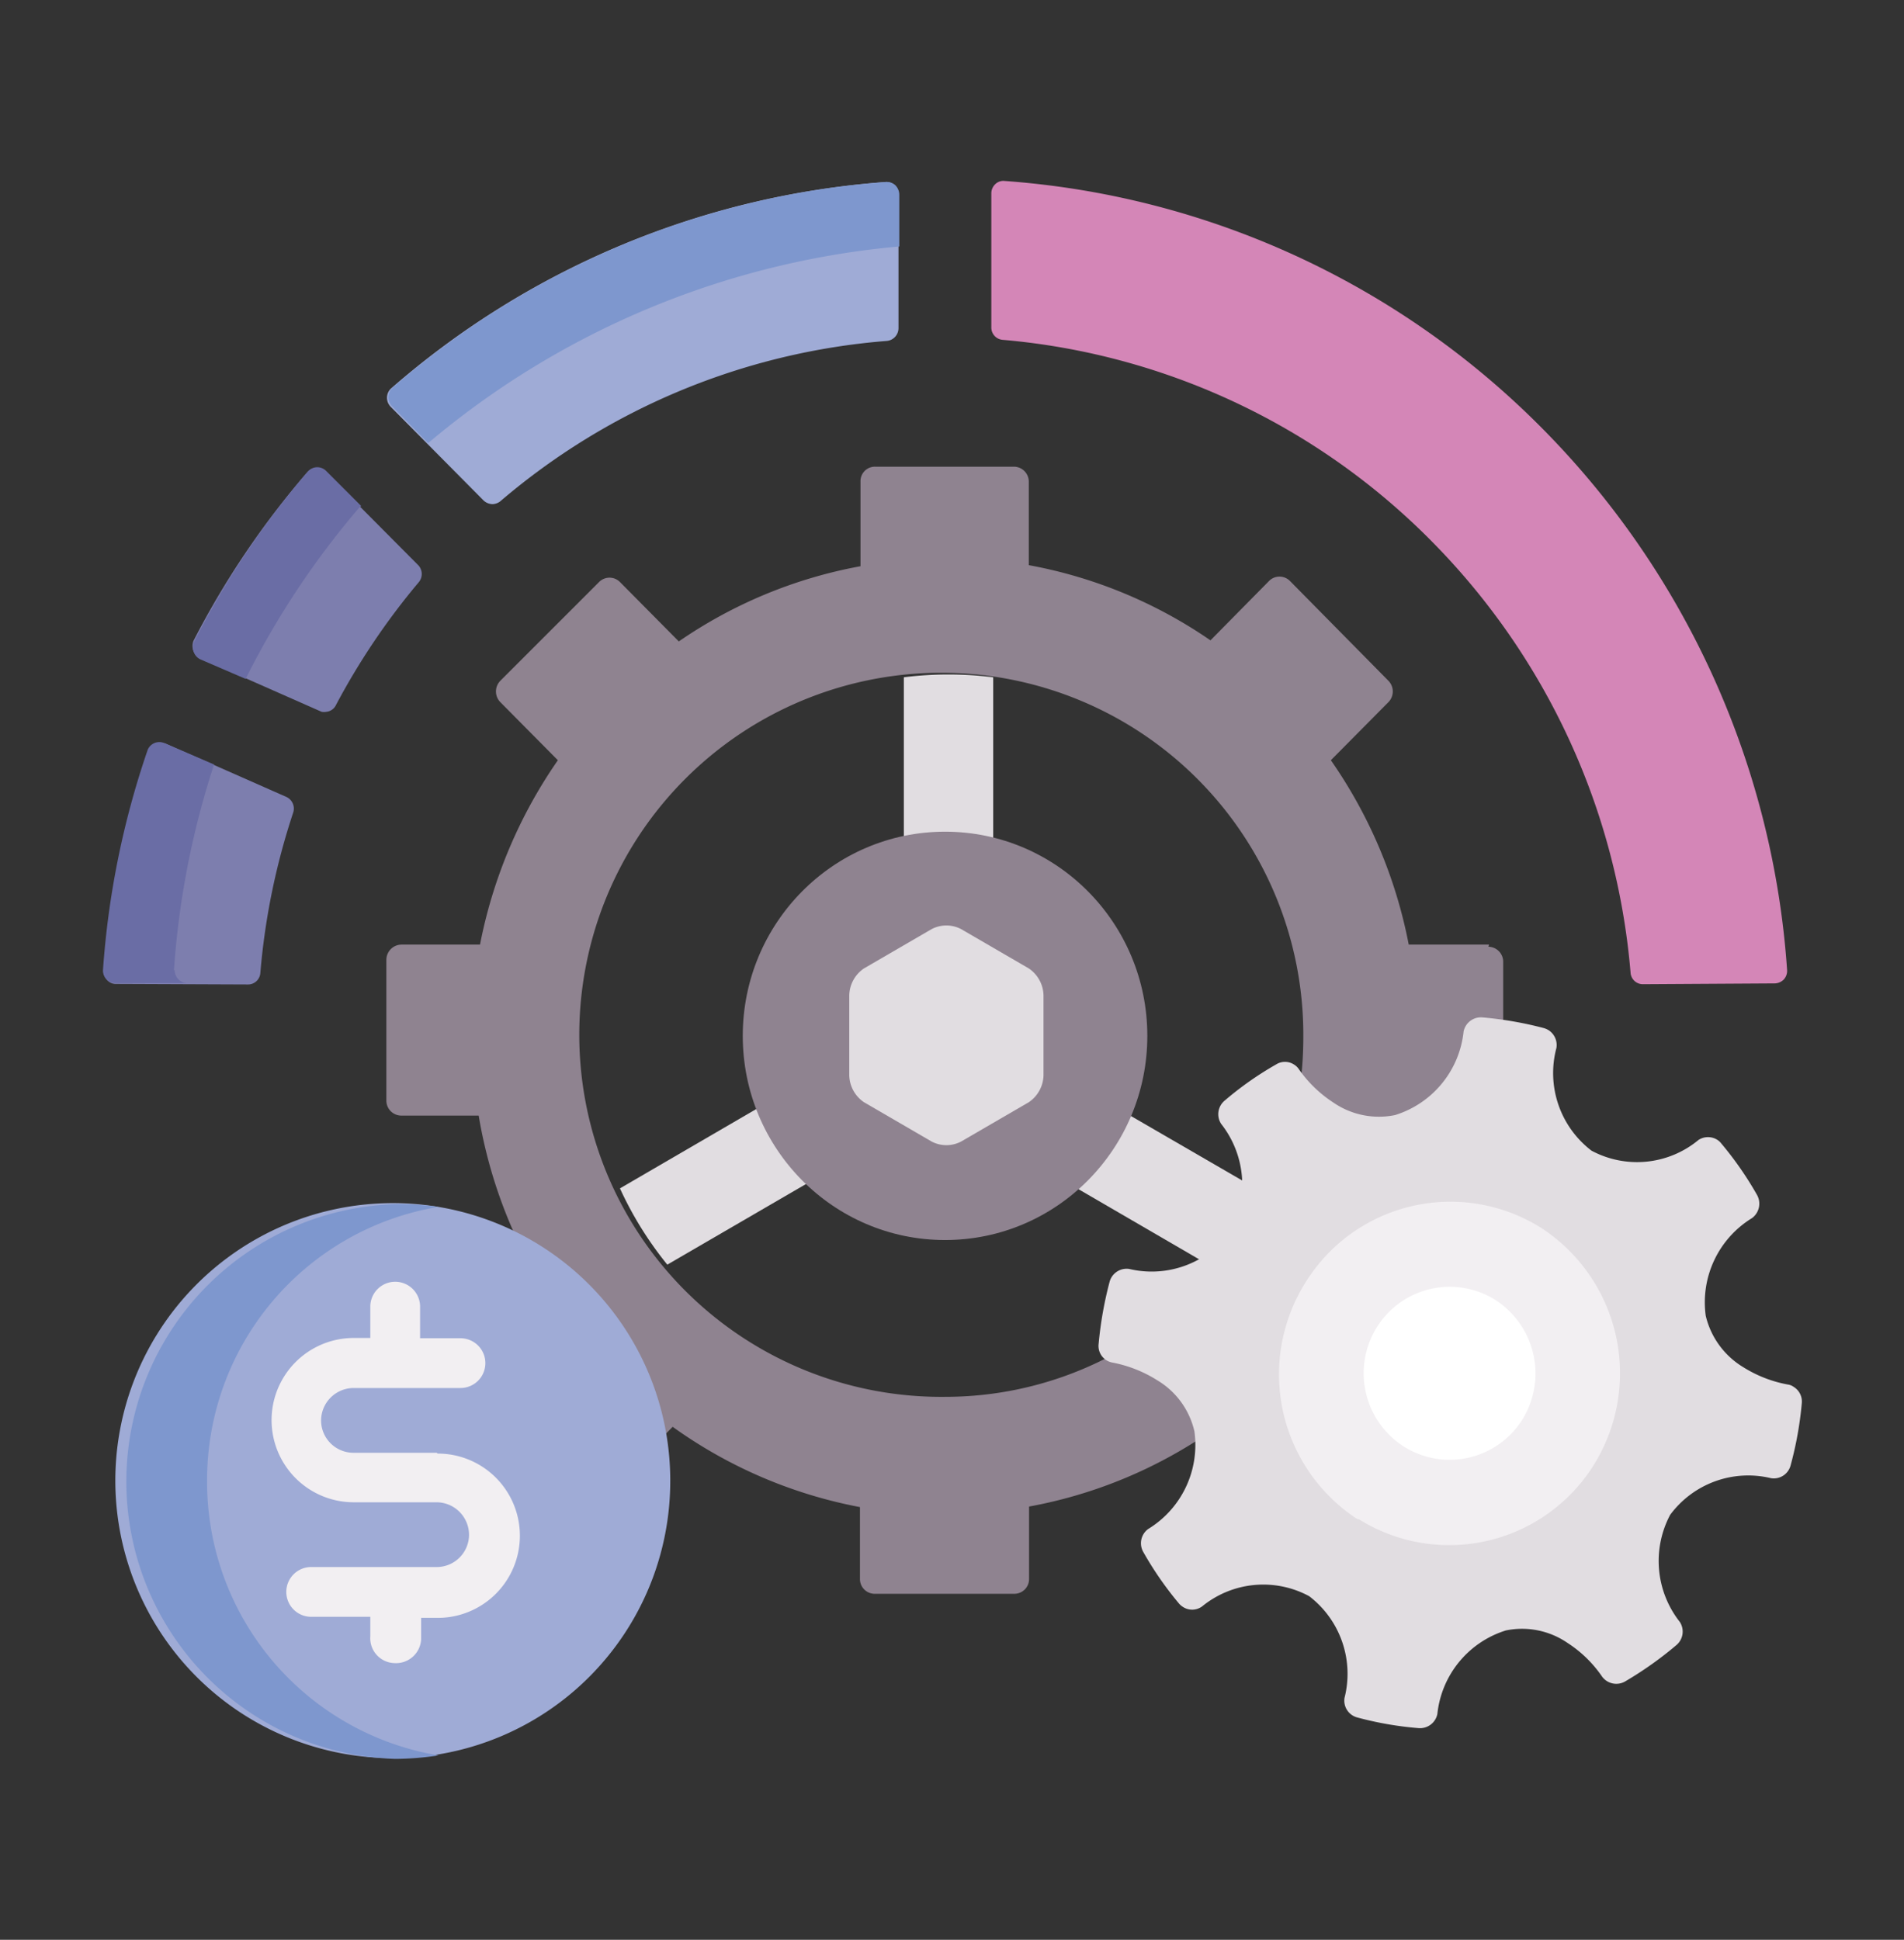 <svg xmlns="http://www.w3.org/2000/svg" viewBox="0 0 71.16 72.49">
  <rect x="0" y="0" width="71.16" height="72.49" fill="#333333" stroke="none"/>
  <g id="Ebene_2" data-name="Ebene 2">
    <g id="Ebene_1-2" data-name="Ebene 1">
      <g>
        <g id="Gruppe_1790" data-name="Gruppe 1790">
          <g id="Gruppe_1788" data-name="Gruppe 1788">
            <path id="Pfad_2986" data-name="Pfad 2986" d="M35.32,31.83a6.85,6.85,0,0,1,1.8.24V25.31a13.33,13.33,0,0,0-3.34,0V32A6.68,6.68,0,0,1,35.32,31.83Z" style="fill: #e1dde1"/>
            <path id="Pfad_2987" data-name="Pfad 2987" d="M41.62,41.33a6.79,6.79,0,0,1-2,2.71l5.9,3.43a13.5,13.5,0,0,0,1.83-2.82Z" style="fill: #e1dde1"/>
            <path id="Pfad_2988" data-name="Pfad 2988" d="M28.91,41.07l-5.74,3.34a13.31,13.31,0,0,0,1.77,2.85l5.85-3.4A6.91,6.91,0,0,1,28.91,41.07Z" style="fill: #e1dde1"/>
          </g>
          <ellipse id="Ellipse_114" data-name="Ellipse 114" cx="35.32" cy="38.71" rx="7.56" ry="7.63" style="fill: #8f8390"/>
          <path id="Pfad_2989" data-name="Pfad 2989" d="M55.65,35.3h-3a18,18,0,0,0-2.91-6.89l2.15-2.17a.57.57,0,0,0,0-.8l-3.68-3.73a.55.55,0,0,0-.78,0h0l-2.19,2.22a17.5,17.5,0,0,0-6.79-2.81V18a.56.56,0,0,0-.55-.56H32.71a.54.54,0,0,0-.55.56v3.16a17.5,17.5,0,0,0-6.79,2.81l-2.2-2.22a.55.55,0,0,0-.78,0h0L18.7,25.44a.57.57,0,0,0,0,.8l2.15,2.17a18.12,18.12,0,0,0-2.91,6.89H15a.57.57,0,0,0-.56.57v5.26a.56.56,0,0,0,.56.56h2.89a18,18,0,0,0,1.52,4.81,10,10,0,0,1,5.19,7.37l.54-.55a17.6,17.6,0,0,0,7,3V59a.55.55,0,0,0,.55.56h5.22a.55.55,0,0,0,.55-.56V56.3a17.5,17.5,0,0,0,6.79-2.81.59.59,0,0,0,0-.14A3.62,3.62,0,0,0,43.58,51a4.88,4.88,0,0,0-1.5-.65,13.26,13.26,0,0,1-6.76,1.85A13.53,13.53,0,1,1,48.71,38.58c0,.05,0,.09,0,.13A14,14,0,0,1,48.53,41a5,5,0,0,0,.94.78,3.57,3.57,0,0,0,2.79.56c.14,0,1.3-.6,1.3-.6a4.88,4.88,0,0,0,1.73-3,.08.08,0,0,1,0,0l.89.11v-2.9a.56.56,0,0,0-.55-.57Z" style="fill: #8f8390"/>
          <g id="Gruppe_1789" data-name="Gruppe 1789">
            <path id="Pfad_2990" data-name="Pfad 2990" d="M39,40.19a1.25,1.25,0,0,1-.55,1l-2.53,1.47a1.19,1.19,0,0,1-1.1,0l-2.53-1.47a1.25,1.25,0,0,1-.55-1v-3a1.25,1.25,0,0,1,.55-1l2.53-1.47a1.19,1.19,0,0,1,1.1,0l2.53,1.47a1.25,1.25,0,0,1,.55,1Z" style="fill: #e1dde1"/>
            <path id="Pfad_2991" data-name="Pfad 2991" d="M44.21,60.05a.64.64,0,0,1-.15-.13A12.82,12.82,0,0,1,42.73,58a.66.66,0,0,1,.18-.86,3.68,3.68,0,0,0,1.73-3.65,3,3,0,0,0-1.39-1.91,4.83,4.83,0,0,0-1.67-.66.63.63,0,0,1-.52-.7,14.09,14.09,0,0,1,.41-2.32.66.66,0,0,1,.73-.48A3.64,3.64,0,0,0,46,46a3.68,3.68,0,0,0-.36-4,.66.66,0,0,1,.13-.87,12.28,12.28,0,0,1,1.92-1.35.62.62,0,0,1,.67,0,.58.58,0,0,1,.18.17,4.66,4.66,0,0,0,1.29,1.25,3,3,0,0,0,2.31.47,3.67,3.67,0,0,0,2.56-3.12.66.66,0,0,1,.7-.53,13.66,13.66,0,0,1,2.3.4.75.75,0,0,1,.18.08.66.66,0,0,1,.29.66A3.65,3.65,0,0,0,59.48,43a3.6,3.6,0,0,0,4-.4.65.65,0,0,1,.71,0,.57.57,0,0,1,.14.13,12.79,12.79,0,0,1,1.34,1.93.67.67,0,0,1-.19.86,3.69,3.69,0,0,0-1.73,3.65,3.07,3.07,0,0,0,1.4,1.92,4.73,4.73,0,0,0,1.67.65.47.47,0,0,1,.22.09.64.64,0,0,1,.3.61,13.41,13.41,0,0,1-.42,2.33.65.65,0,0,1-.73.47,3.63,3.63,0,0,0-3.77,1.37,3.68,3.68,0,0,0,.36,4,.66.66,0,0,1-.13.87,13.59,13.59,0,0,1-1.92,1.36.66.66,0,0,1-.85-.18,4.55,4.55,0,0,0-1.29-1.26,3,3,0,0,0-2.31-.47,3.67,3.67,0,0,0-2.56,3.12.66.66,0,0,1-.7.53,12.72,12.72,0,0,1-2.3-.4.65.65,0,0,1-.47-.73,3.65,3.65,0,0,0-1.32-3.8,3.61,3.61,0,0,0-4,.38A.63.63,0,0,1,44.21,60.05Z" style="fill: #e1dde1"/>
          </g>
          <path id="Pfad_2992" data-name="Pfad 2992" d="M59.55,54.77a6.37,6.37,0,0,1-8.77,2l-.05,0a6.46,6.46,0,0,1-1.91-8.89,6.37,6.37,0,0,1,8.77-2l0,0A6.48,6.48,0,0,1,59.55,54.77Z" style="fill: #f2eff2"/>
          <path id="Pfad_2993" data-name="Pfad 2993" d="M56.89,53.06a3.21,3.21,0,0,1-4.42,1l0,0a3.25,3.25,0,0,1-1-4.48,3.21,3.21,0,0,1,4.42-1l0,0A3.27,3.27,0,0,1,56.89,53.06Z" style="fill: #fff"/>
          <path id="Pfad_2994" data-name="Pfad 2994" d="M14.77,65.7A10.37,10.37,0,1,1,25.05,55.25v.08A10.35,10.35,0,0,1,14.77,65.7Z" style="fill: #9fabd6"/>
          <path id="Pfad_2995" data-name="Pfad 2995" d="M7.74,55.33A10.35,10.35,0,0,1,16.39,45.1,11.06,11.06,0,0,0,14.77,45a10.37,10.37,0,0,0,0,20.73,11.06,11.06,0,0,0,1.62-.13A10.36,10.36,0,0,1,7.74,55.33Z" style="fill: #7e97ce"/>
          <path id="Pfad_2996" data-name="Pfad 2996" d="M16.32,54.29h-3.1A1.21,1.21,0,0,1,12,53.08a1.22,1.22,0,0,1,1.21-1.21h4a.93.93,0,0,0,0-1.86H15.7V48.86a.93.93,0,1,0-1.86-.06V50h-.62a3.07,3.07,0,1,0,0,6.14h3.1a1.22,1.22,0,0,1,1.21,1.22,1.21,1.21,0,0,1-1.21,1.2H11.63a.93.93,0,0,0,0,1.86h2.21v.73a.93.93,0,0,0,.9,1,.94.94,0,0,0,1-.9v-.79h.62a3.07,3.07,0,1,0,0-6.14Z" style="fill: #f2eff2"/>
          <path id="Pfad_2997" data-name="Pfad 2997" d="M61.4,36.78a.46.46,0,0,1-.46-.44A26,26,0,0,0,53.48,20.2a25.64,25.64,0,0,0-16-7.5.46.46,0,0,1-.43-.47v-5a.47.47,0,0,1,.15-.35.43.43,0,0,1,.31-.12h0A31.45,31.45,0,0,1,57.63,16a31.84,31.84,0,0,1,9.16,20.24.48.48,0,0,1-.12.36.49.49,0,0,1-.34.15Z" style="fill: #d486b7"/>
          <path id="Pfad_2998" data-name="Pfad 2998" d="M18.41,18.84a.51.51,0,0,1-.33-.13L14.6,15.2a.48.48,0,0,1,0-.67l0,0A31.61,31.61,0,0,1,33.11,6.8h0a.47.47,0,0,1,.32.12.51.51,0,0,1,.15.35v5a.48.48,0,0,1-.43.47,25.29,25.29,0,0,0-14.46,6A.51.51,0,0,1,18.41,18.84Z" style="fill: #9fabd6"/>
          <path id="Pfad_2999" data-name="Pfad 2999" d="M33.61,9.21V7.27a.51.51,0,0,0-.15-.35.47.47,0,0,0-.32-.12h0a31.61,31.61,0,0,0-18.49,7.71.48.48,0,0,0,0,.67l0,0L16,16.56A31.66,31.66,0,0,1,33.61,9.21Z" style="fill: #7e97ce"/>
          <path id="Pfad_3000" data-name="Pfad 3000" d="M12.2,26.6a.52.52,0,0,1-.18,0l-4.53-2a.46.46,0,0,1-.26-.27.55.55,0,0,1,0-.38,32,32,0,0,1,4.25-6.3.46.46,0,0,1,.34-.16h0a.47.47,0,0,1,.33.13l3.49,3.51a.48.48,0,0,1,0,.64,26.14,26.14,0,0,0-3.08,4.57A.45.45,0,0,1,12.2,26.6Z" style="fill: #7d7eae"/>
          <path id="Pfad_3001" data-name="Pfad 3001" d="M13.4,19a.45.45,0,0,1,.1-.09l-1.32-1.32a.47.47,0,0,0-.33-.13h0a.46.46,0,0,0-.34.16A32,32,0,0,0,7.25,24a.5.5,0,0,0,0,.38.46.46,0,0,0,.26.27l1.67.72A31.41,31.41,0,0,1,13.4,19Z" style="fill: #6a6da5"/>
          <path id="Pfad_3002" data-name="Pfad 3002" d="M4.31,36.77A.43.43,0,0,1,4,36.62a.45.45,0,0,1-.13-.35,32.11,32.11,0,0,1,1.67-8.22.46.46,0,0,1,.26-.27.28.28,0,0,1,.18,0,.58.58,0,0,1,.19,0l4.53,2a.48.48,0,0,1,.26.58,25.84,25.84,0,0,0-1.23,6,.46.46,0,0,1-.46.43Z" style="fill: #7d7eae"/>
          <path id="Pfad_3003" data-name="Pfad 3003" d="M6.5,36.27A31.63,31.63,0,0,1,8,28.57l-1.86-.8a.47.47,0,0,0-.62.25v0a32.11,32.11,0,0,0-1.67,8.22.45.45,0,0,0,.13.35.43.43,0,0,0,.34.15H7a.48.48,0,0,1-.47-.5Z" style="fill: #6a6da5"/>
        </g>
        <rect width="71.16" height="72.49" style="fill: none"/>
      </g>
    </g>
  </g>
</svg>
